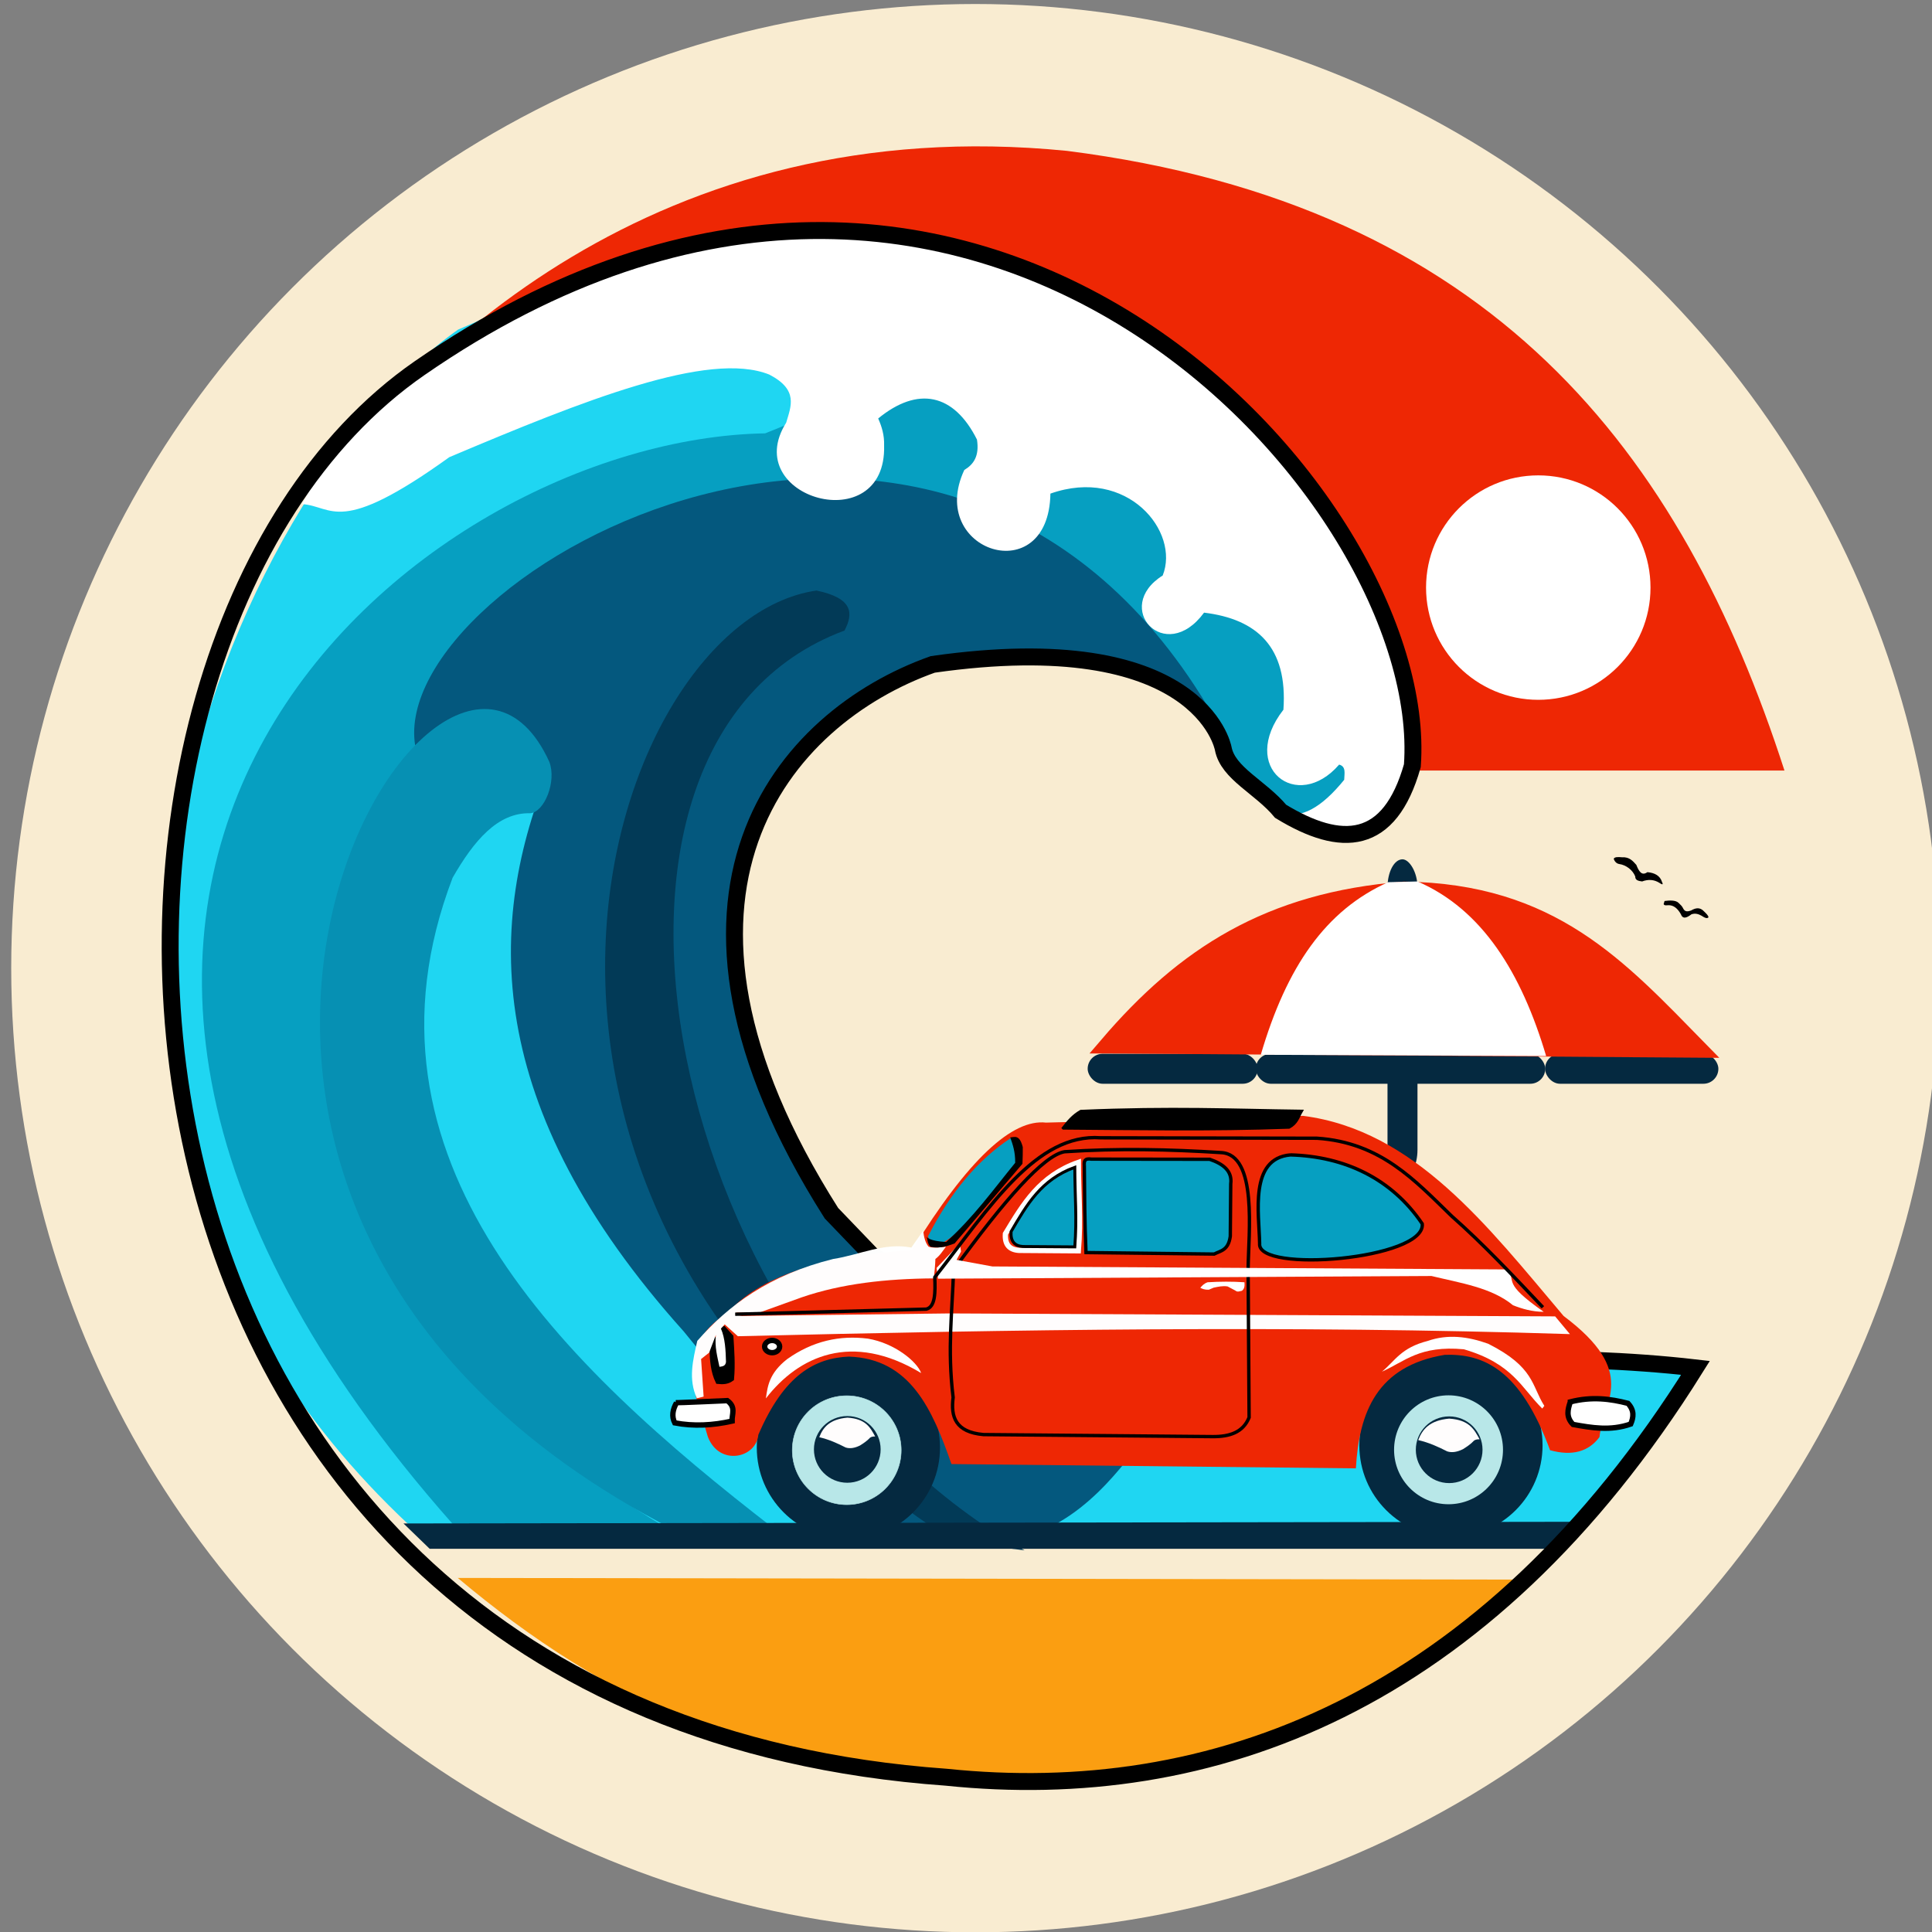 <?xml version="1.0" encoding="UTF-8" standalone="no"?>
<!-- Created with Inkscape (http://www.inkscape.org/) -->

<svg
   width="121.363mm"
   height="121.363mm"
   viewBox="0 0 121.363 121.363"
   version="1.1"
   id="svg1"
   sodipodi:docname="cardinia-logo-web.svg"
   inkscape:version="1.3.2 (091e20e, 2023-11-25)"
   xmlns:inkscape="http://www.inkscape.org/namespaces/inkscape"
   xmlns:sodipodi="http://sodipodi.sourceforge.net/DTD/sodipodi-0.dtd"
   xmlns="http://www.w3.org/2000/svg"
   xmlns:svg="http://www.w3.org/2000/svg">
  <rect x="0" y="0" width="121.363" height="121.363" fill="#808080" stroke="none"/>
  <sodipodi:namedview
     id="namedview1"
     pagecolor="#505050"
     bordercolor="#eeeeee"
     borderopacity="1"
     inkscape:showpageshadow="0"
     inkscape:pageopacity="0"
     inkscape:pagecheckerboard="0"
     inkscape:deskcolor="#505050"
     inkscape:document-units="mm"
     inkscape:zoom="0.5946522"
     inkscape:cx="197.59449"
     inkscape:cy="217.77436"
     inkscape:window-width="1472"
     inkscape:window-height="836"
     inkscape:window-x="0"
     inkscape:window-y="37"
     inkscape:window-maximized="0"
     inkscape:current-layer="layer1" />
  <defs
     id="defs1">
    <linearGradient
       id="svg-gradient-logo"
       x1="1325.973"
       y1="275.648"
       x2="1326.972"
       y2="275.648"
       gradientTransform="matrix(192.778,296.853,296.853,-192.778,-336954.86,-340390.62)"
       gradientUnits="userSpaceOnUse">
      <stop
         offset="0"
         stop-color="#fc7c55"
         id="stop1" />
      <stop
         offset="1"
         stop-color="#f95762"
         id="stop2" />
    </linearGradient>
  </defs>
  <g
     inkscape:label="Livello 1"
     inkscape:groupmode="layer"
     id="layer1"
     transform="translate(-135.376,83.094)">
    <g
       id="g734-2-0"
       transform="matrix(0.048,0,0,0.048,504.709,49.23)">
      <circle
         style="opacity:0.981;fill:#fbeed3;fill-opacity:1;stroke:none;stroke-width:0.851;stroke-opacity:1"
         id="path5418-5-9-7-5"
         cx="-6417.973"
         cy="-1489.719"
         r="1261.784" />
      <path
         style="fill:#fb9e11;fill-opacity:1;stroke:none;stroke-width:0.624;stroke-opacity:1"
         d="m -7095.384,-691.725 1399.798,2.21 c -324.471,248.897 -476.096,236.895 -650.735,259.631 -333.282,13.374 -559.308,-102.396 -749.063,-261.841 z"
         id="path5419-0-0-3-2"
         sodipodi:nodetypes="cccc" />
      <path
         style="fill:#ee2704;fill-opacity:1;stroke:none;stroke-width:0.624;stroke-opacity:1"
         d="m -5359.145,-1748.388 h -640.792 l -93.986,-39.784 c -78.769,-137.985 -242.459,-183.566 -408.408,-111.874 l -796.225,-184.824 c 139.832,-208.643 465.435,-527.654 1000.319,-474.451 556.701,70.636 804.484,394.414 939.091,810.933 z"
         id="path5421-5-7-2"
         sodipodi:nodetypes="ccccccc" />
      <circle
         style="fill:#ffffff;fill-opacity:1;stroke:none;stroke-width:0.792;stroke-opacity:1"
         id="path5422-5-9-7"
         cx="-5681.306"
         cy="-1987.77"
         r="146.869" />
      <path
         style="fill:#1fd6f2;fill-opacity:1;stroke:none;stroke-width:0.624;stroke-opacity:1"
         d="m -5470.89,-964.269 -163.512,201.076 -1524.642,2.21 c -591.769,-554.203 -229.618,-1357.006 64.079,-1564.415 518.677,-228.613 999.941,-95.55 1184.359,373.427 102.213,319.415 7.499,264.187 -53.031,273.994 -27.701,-8.865 -72.198,-14.521 -82.269,-38.811 -73.011,-176.089 -311.096,-313.108 -576.2,-118.077 -185.13,208.081 -187.118,464.408 -19.895,678.361 228.928,621.449 803.088,123.142 1171.111,192.236 z"
         id="path5423-6-0-3"
         sodipodi:nodetypes="ccccccsccc" />
      <path
         style="fill:#069fc1;fill-opacity:1;stroke:none;stroke-width:0.632;stroke-opacity:1"
         d="m -6693.093,-2189.628 180.395,-72.791 c 182.215,71.909 330.5,164.177 484.217,253.185 l 99.692,272.174 -50.637,44.307 c -56.662,19.335 -98.237,-53.099 -152.509,-161.531 -46.015,-91.936 -144.091,-146.59 -230.434,-205.588 -844.148,-275.601 -1217.664,851.402 -466.049,1298.958 l -273.075,-0.841 c -749.672,-846.355 -44.215,-1420.356 408.401,-1427.874 z"
         id="path5425-3-2-7"
         sodipodi:nodetypes="cccccscccc" />
      <path
         style="fill:#04587e;fill-opacity:1;stroke:none;stroke-width:0.624;stroke-opacity:1"
         d="m -6113.556,-1831.563 c -350.803,-583.264 -1073.545,-172.554 -1037.569,50.276 101.851,-78.034 156.099,-26.562 176.796,28.729 -83.724,202.302 -90.537,442.793 174.586,738.121 410.756,512.284 569.353,160.418 603.315,143.646 -864.453,-351.506 -569.55,-1290.308 82.873,-960.773 z"
         id="path5426-2-3-9"
         sodipodi:nodetypes="cccccc" />
      <path
         style="fill:#ffffff;fill-opacity:1;stroke:none;stroke-width:0.624;stroke-opacity:1"
         d="m -7299.032,-2097.038 c 40.919,2.751 47.337,43.109 192.64,-61.423 174.619,-73.798 339.507,-139.945 418.724,-108.082 38.611,20 28.351,41.55 22.096,62.974 -62.036,98.523 131.551,153.621 128.158,29.83 0.44,-13.509 -3.053,-24.771 -7.734,-35.354 51.879,-42.521 98.956,-32.844 129.263,27.62 3.406,21.762 -4.596,32.66 -16.572,39.773 -49.706,106.482 110.579,158.255 112.691,30.935 100.964,-35.58 169.81,49.999 146.94,107.167 -66.409,41.702 2.962,118.244 54.136,48.612 69.031,8.416 109.716,44.783 103.853,127.053 -58.988,75.73 17.904,135.505 72.918,71.813 9.459,2.457 6.817,11.836 6.629,19.887 -28.797,35.5 -57.21,53.445 -85.072,42.26 298.91,151.739 232.896,-457.501 -318.185,-702.938 -204.477,-70.224 -427.116,-110.446 -771.159,85.071 -79.769,63.733 -146.96,133.406 -189.325,214.803 z"
         id="path5424-6-9-0"
         sodipodi:nodetypes="cccccccccccccccccc" />
      <path
         style="fill:#023a57;fill-opacity:1;stroke:none;stroke-width:0.624;stroke-opacity:1"
         d="m -6589.233,-1931.572 c -396.348,147.648 -234.275,941.538 235.568,1203.737 l -92.655,-11.674 c -698.176,-449.864 -457.526,-1204.229 -179.635,-1244.413 48.124,10.026 48.515,29.927 36.723,52.349 z"
         id="path5427-8-9-2"
         sodipodi:nodetypes="ccccc" />
      <path
         style="fill:#0690b3;fill-opacity:1;stroke:none;stroke-width:0.624;stroke-opacity:1"
         d="m -7000.513,-1692.453 c 18.608,-1.476 34.698,-41.721 25.003,-67.195 -147.393,-324.301 -676.239,572.469 162.517,1004.795 l 131.264,-1.563 c -275.838,-213.143 -561.155,-483.148 -420.357,-851.654 27.841,-48.584 59.098,-85.555 101.573,-84.384 z"
         id="path5428-91-7-3"
         sodipodi:nodetypes="cccccc" />
      <path
         style="fill:#052940;fill-opacity:1;stroke:none;stroke-width:0.624;stroke-opacity:1"
         d="m -7166.383,-763.004 34.249,33.144 h 1467.192 l 35.354,-35.354 z"
         id="path5420-4-0-9" />
      <path
         style="fill:none;fill-opacity:1;stroke:#000000;stroke-width:22.167;stroke-dasharray:none;stroke-opacity:1"
         d="m -5846.103,-1754.669 c -29.79,105.201 -92.706,108.262 -172.376,59.669 -26.41,-31.812 -68.999,-49.559 -75.119,-82.143 -0.533,-2.838 -31.652,-159.931 -380.129,-110.122 -195.924,69.521 -397.278,301.596 -132.597,718.232 l 53.039,55.249 c 336.181,197.536 726.61,106.361 1077.718,147.174 -276.411,442.474 -635.968,571.467 -980.48,535.699 -1176.127,-83.893 -1221.658,-1475.357 -689.329,-1843.989 725.676,-502.522 1324.924,169.022 1299.274,520.232 z"
         id="path718-8-3-9"
         sodipodi:nodetypes="ccscccccsc" />
      <g
         id="g732-8-9-7"
         transform="translate(395.986,879.823)">
        <rect
           style="opacity:1;fill:#052940;fill-opacity:1;stroke:none;stroke-width:30.837;stroke-dasharray:none;stroke-opacity:1"
           id="rect732-2-3-7-8-0"
           width="416.977"
           height="39.227"
           x="2095.023"
           y="6235.377"
           rx="36.756"
           ry="19.613"
           transform="matrix(0,-1,-1,0,0,0)" />
        <rect
           style="opacity:1;fill:#052940;fill-opacity:1;stroke:none;stroke-width:22.526;stroke-dasharray:none;stroke-opacity:1"
           id="rect732-7-1-6-3"
           width="222.502"
           height="39.227"
           x="-6667"
           y="-2257.49"
           rx="19.613"
           ry="19.613" />
        <rect
           style="opacity:1;fill:#052940;fill-opacity:1;stroke:none;stroke-width:22.742;stroke-dasharray:none;stroke-opacity:1"
           id="rect732-0-7-9-5-9"
           width="226.799"
           height="39.227"
           x="-6068.4"
           y="-2257.49"
           rx="19.613"
           ry="19.613" />
        <rect
           style="opacity:1;fill:#052940;fill-opacity:1;stroke:none;stroke-width:29.39;stroke-dasharray:none;stroke-opacity:1"
           id="rect732-5-5-3-7-8"
           width="378.768"
           height="39.227"
           x="-6446.956"
           y="-2257.49"
           rx="19.613"
           ry="19.613" />
        <path
           style="opacity:1;fill:#ee2704;fill-opacity:1;stroke:#ee2704;stroke-width:22.267;stroke-dasharray:none;stroke-opacity:1"
           d="m -6640.398,-2269.035 773.371,5.52 c -105.331,-107.501 -192.901,-205.641 -385.904,-208.178 -176.889,13.851 -287.539,85.925 -387.467,202.658 z"
           id="path731-3-1-6-6"
           sodipodi:nodetypes="cccc" />
        <path
           style="opacity:1;fill:#ffffff;fill-opacity:1;stroke:none;stroke-width:22.945;stroke-dasharray:none;stroke-opacity:1"
           d="m -6273.636,-2482.052 38.285,-0.962 c 84.632,36.589 135.984,119.396 168.377,228.509 l -373.477,-1.674 c 33.908,-115.465 85.026,-189.332 166.815,-225.873 z"
           id="path732-9-1-2-5"
           sodipodi:nodetypes="ccccc" />
      </g>
      <g
         id="g718-4-7-7"
         transform="translate(79.797,2784.557)">
        <circle
           style="opacity:1;fill:#052940;fill-opacity:1;stroke:none;stroke-width:1.049"
           id="path699-2-0-3-9-0-6"
           cx="-5875.384"
           cy="-3649.746"
           r="119.889" />
        <circle
           style="opacity:1;fill:#052940;fill-opacity:1;stroke:none;stroke-width:1.049"
           id="path699-2-0-59-3-2"
           cx="-6663.953"
           cy="-3646.873"
           r="119.889" />
        <path
           style="opacity:1;fill:#ee2704;fill-opacity:1;stroke:none;stroke-width:0.624;stroke-opacity:1"
           d="m -6847.833,-3660.846 c 15,38.674 63.279,27.881 66.023,-2.735 34.006,-79.544 75.047,-100.463 118.372,-102.355 80.729,2.706 109.415,69.391 134.389,140.64 l 529.234,5.622 c 4.263,-73.588 27.505,-133.982 116.575,-148.619 50.41,-1.437 98.522,18.867 137.569,124.862 28.931,8.004 50.294,1.954 64.641,-17.127 5.161,-47.602 51.332,-84.856 -46.961,-158.564 -99.419,-117.563 -195.086,-243.123 -340.884,-261.878 l -336.464,8.84 c -44.126,-4.96 -101.845,47.852 -175.138,166.851 -108.044,7.164 -193.11,30.296 -239.779,80.111 -26.186,19.965 -55.247,35.691 -43.094,112.155 z"
           id="path5429-0-9-7"
           sodipodi:nodetypes="ccccccccccccccc" />
        <circle
           style="opacity:1;fill:#b8e7e8;fill-opacity:1;stroke:#b8e7e8;stroke-width:0.624;stroke-opacity:1"
           id="path699-9-9-0"
           cx="-6666.113"
           cy="-3643.431"
           r="71.271" />
        <circle
           style="opacity:1;fill:#052940;fill-opacity:1;stroke:none;stroke-width:0.382"
           id="path699-3-34-9-3"
           cx="-6665.395"
           cy="-3644.492"
           r="43.646" />
        <circle
           style="opacity:1;fill:#b8e7e8;fill-opacity:1;stroke:none;stroke-width:0.624"
           id="path699-2-07-1-9"
           cx="-5878.549"
           cy="-3643.983"
           r="71.271" />
        <circle
           style="opacity:1;fill:#052940;fill-opacity:1;stroke:none;stroke-width:0.382"
           id="path699-3-3-5-7-9"
           cx="-5877.715"
           cy="-3644.033"
           r="43.646" />
        <path
           style="opacity:1;fill:#fffdfd;fill-opacity:1;stroke:none;stroke-width:0.568"
           d="m -6702.054,-3660.422 c 13.012,2.972 23.905,8.063 34.519,13.434 5.637,1.842 11.966,0.772 18.861,-2.669 4.66,-2.929 9.25,-5.981 13.167,-10.231 2.044,-1.358 4.29,-1.567 6.583,-1.512 -6.282,-11.422 -12.01,-23.148 -36.298,-24.644 -23.26,2.064 -31.924,12.736 -36.832,25.622 z"
           id="path700-7-2-9"
           sodipodi:nodetypes="ccccccc" />
        <path
           style="opacity:1;fill:#fffdfd;fill-opacity:1;stroke:none;stroke-width:0.624"
           d="m -5918.185,-3656.645 c 14.284,3.263 26.243,8.852 37.895,14.748 6.188,2.022 13.136,0.848 20.705,-2.93 5.116,-3.215 10.155,-6.566 14.455,-11.232 2.244,-1.491 4.71,-1.72 7.227,-1.66 -6.896,-12.539 -13.185,-25.412 -39.848,-27.054 -25.535,2.266 -35.045,13.981 -40.434,28.128 z"
           id="path700-2-5-3-1"
           sodipodi:nodetypes="ccccccc" />
        <path
           style="opacity:1;fill:#000000;fill-opacity:1;stroke:#000000;stroke-width:7.049;stroke-dasharray:none;stroke-opacity:1"
           d="m -6829.096,-3804.204 c 0.552,0.829 11.188,12.431 11.188,12.431 1.129,18.154 2.474,36.289 0.829,54.696 -5.481,4.036 -11.409,4.043 -17.403,3.453 -6.099,-12.624 -7.292,-27.032 -7.735,-41.713 l 4.834,-15.193 4.42,37.155 8.149,-4.42 z"
           id="path716-0-6-7"
           sodipodi:nodetypes="ccccccccc" />
        <path
           style="opacity:1;fill:#ffffff;fill-opacity:0.992;stroke:none;stroke-width:0.624"
           d="m -6552.301,-3868.293 c -61.905,0.419 -120.576,6.807 -172.928,24.862 l -55.249,19.89 h -29.834 l -1.657,2.763 8.84,1.657 271.271,-3.315 792.818,3.867 19.337,23.204 c -366.588,-11.694 -728.184,-5.918 -1088.95,2.762 l -17.127,-15.47 -4.972,5.525 c 5.496,12.671 6.191,28.086 6.63,43.646 -0.748,5.629 -4.795,5.76 -8.564,6.354 -2.735,-13.255 -6.425,-25.978 -4.696,-41.713 l -8.84,23.204 -10.497,8.287 3.315,49.171 -8.84,2.21 c -11.5,-25.046 -5.135,-50.092 0.552,-75.138 40.916,-46.633 93.73,-86.209 177.901,-107.182 34.05,-5.148 66.809,-21.922 102.21,-14.917 l 15.47,-22.099 c 1.024,8.368 2.797,15.988 7.182,20.994 8.802,2.502 15.244,0.286 22.652,0 -4.331,5.535 -7.816,11.676 -13.812,16.022 -0.346,9.252 -1.127,17.635 -2.21,25.414 z"
           id="path701-6-5-2"
           sodipodi:nodetypes="ccccccccccccccccccccccccccc" />
        <path
           style="opacity:1;fill:none;fill-opacity:0.992;stroke:#000000;stroke-width:4.403;stroke-dasharray:none;stroke-opacity:1"
           d="m -6487.107,-3663.873 c -37.006,-3.254 -43.007,-23.419 -39.779,-48.619 -7.816,-64.188 -0.967,-112.665 0.552,-166.851 66.828,-92.098 118.21,-150.158 145.304,-154.696 69.802,-4.617 137.554,-3.085 204.42,1.105 48.576,2.004 36.247,105.415 35.773,152.348 l 1.283,194.346 c -7.943,19.623 -25.78,25.186 -47.661,25.003 z"
           id="path702-4-5-3"
           sodipodi:nodetypes="ccccccccc" />
        <path
           style="opacity:1;fill:none;fill-opacity:0.992;stroke:#ffffff;stroke-width:6.95;stroke-dasharray:none;stroke-opacity:1"
           d="m -6458.433,-3926.698 c 23.708,-39.304 45.133,-75.628 95.412,-93.34 0.035,39.468 3.347,74.822 0,115.602 l -77.713,-0.536 c -12.218,-0.774 -18.75,-7.368 -17.7,-21.726 z"
           id="path703-7-8-6"
           sodipodi:nodetypes="ccccc" />
        <path
           style="opacity:1;fill:#069fc1;fill-opacity:1;stroke:#000000;stroke-width:3.851;stroke-dasharray:none;stroke-opacity:1"
           d="m -6451.02,-3929.574 c 20.711,-35.402 39.427,-68.121 83.35,-84.075 0.031,35.551 2.924,67.395 0,104.127 l -67.888,-0.483 c -10.673,-0.697 -16.38,-6.637 -15.462,-19.569 z"
           id="path703-1-8-1-5"
           sodipodi:nodetypes="ccccc" />
        <path
           style="opacity:1;fill:#069fc1;fill-opacity:1;stroke:#000000;stroke-width:4.403;stroke-dasharray:none;stroke-opacity:1"
           d="m -6355.202,-4016.157 c -0.403,-5.149 0.044,-9.716 9.376,-8.204 l 154.704,0.195 c 18.032,6.204 29.756,15.643 27.542,32.23 l -0.586,68.562 c -2.534,18.617 -12.672,18.861 -21.096,23.245 l -167.744,-1.962 c -1.796,-40.481 -1.793,-74.514 -2.196,-114.067 z"
           id="path704-40-4-5"
           sodipodi:nodetypes="cccccccc" />
        <path
           style="opacity:1;fill:#069fc1;fill-opacity:1;stroke:#000000;stroke-width:4.403;stroke-dasharray:none;stroke-opacity:1"
           d="m -6085.45,-4029.895 c 70.958,1.961 132.428,30.898 172.514,90.193 4.665,46.535 -216.735,65.088 -212.845,25.829 -0.602,-39.343 -13.909,-111.302 40.331,-116.022 z"
           id="path705-0-7-8"
           sodipodi:nodetypes="cccc" />
        <path
           style="opacity:1;fill:#000000;fill-opacity:1;stroke:#000000;stroke-width:4.403;stroke-dasharray:none;stroke-opacity:1"
           d="m -6382.353,-4065.186 c 6.149,-7.864 12.43,-15.662 22.659,-21.487 118.903,-5.103 197.682,-1.365 288.117,-0.195 -4.181,7.201 -5.87,15.233 -15.822,20.51 -105.461,3.774 -198.805,1.809 -294.953,1.172 z"
           id="path706-6-1-1"
           sodipodi:nodetypes="ccccc" />
        <path
           style="opacity:1;fill:#ffffff;fill-opacity:1;stroke:none;stroke-width:4.403;stroke-dasharray:none;stroke-opacity:1"
           d="m -6518.11,-3913.998 1.563,10.548 -5.86,10.939 46.88,8.595 674.291,3.907 c 12.077,16.612 -8.298,16.654 47.271,55.475 -15.256,-0.101 -28.085,-3.842 -40.239,-8.595 -27.809,-23.084 -68.459,-29.047 -106.652,-38.285 l -645.772,3.516 -1.953,-14.064 z"
           id="path707-2-3-4"
           sodipodi:nodetypes="ccccccccccc" />
        <path
           style="opacity:1;fill:none;fill-opacity:1;stroke:#000000;stroke-width:4.403;stroke-dasharray:none;stroke-opacity:1"
           d="m -6812.087,-3821.41 250.027,-6.641 c 12.036,-2.922 11.899,-21.912 11.169,-41.684 71.977,-91.964 132.937,-188.76 217.098,-182.535 l 283.011,0.552 c 83.704,5.56 128.434,55.582 176.381,101.934 41.867,36.996 80.5,78.302 119.337,119.337"
           id="path708-47-8-7"
           sodipodi:nodetypes="ccccccc" />
        <path
           style="opacity:1;fill:#069fc1;fill-opacity:1;stroke:none;stroke-width:7.049;stroke-dasharray:none;stroke-opacity:1"
           d="m -6451.861,-4051.605 c -42.102,27.825 -78.223,70.104 -107.824,128.139 0.817,5.647 7.689,8.266 16.799,9.767 36.147,-18.309 69.252,-70.085 103.527,-108.996 0.418,-12.846 -2.532,-23.334 -12.501,-28.909 z"
           id="path717-4-4-1"
           sodipodi:nodetypes="ccccc" />
        <path
           style="opacity:1;fill:#000000;fill-opacity:1;stroke:none;stroke-width:7.049;stroke-dasharray:none;stroke-opacity:1"
           d="m -6561.555,-3923.679 c -0.717,1.464 3.733,6.624 25.552,7.735 35.27,-31.815 61.575,-68.348 90.332,-103.591 0.224,-14.2 -3.117,-23.765 -6.492,-33.287 5.847,-0.28 11.992,-4.202 16.436,12.707 0.01,6.836 -0.057,13.892 -0.414,21.823 l -88.812,104.282 c -9.098,3.073 -17.445,7.003 -31.492,4.42 -4.467,-4.773 -3.582,-8.951 -5.111,-13.398 z"
           id="path709-1-8-3"
           sodipodi:nodetypes="cccccccccc" />
        <path
           style="opacity:1;fill:#ffffff;fill-opacity:1;stroke:none;stroke-width:7.049;stroke-dasharray:none;stroke-opacity:1"
           d="m -6203.428,-3855.984 c 2.397,-2.727 4.647,-5.512 9.571,-7.227 16.082,-0.984 32.165,-1.098 48.247,0 0.257,4.052 0.492,8.099 -3.321,11.134 -2.889,0.408 -5.663,2.305 -8.79,-0.391 l -9.962,-5.274 c -6.231,-1.062 -12.186,0.361 -18.166,1.563 l -6.446,2.735 c -5.519,0.139 -8.431,-1.143 -11.134,-2.539 z"
           id="path710-8-0-8"
           sodipodi:nodetypes="ccccccccc" />
        <path
           style="opacity:1;fill:#ffffff;fill-opacity:1;stroke:none;stroke-width:7.049;stroke-dasharray:none;stroke-opacity:1"
           d="m -6771.914,-3711.248 c 42.763,-55.251 112.358,-87.814 203.177,-33.149 -5.31,-14.934 -34.774,-39.208 -69.613,-45.028 -36.71,-4.645 -72.174,2.865 -105.939,26.934 -23.115,18.28 -25.359,34.761 -27.624,51.243 z"
           id="path711-5-4-4"
           sodipodi:nodetypes="ccccc" />
        <path
           style="opacity:1;fill:#ffffff;fill-opacity:1;stroke:none;stroke-width:7.049;stroke-dasharray:none;stroke-opacity:1"
           d="m -5965.707,-3746.206 c 30.233,-13.473 49.018,-34.645 107.238,-29.3 64.025,18.781 74.929,50.144 102.55,77.547 l 2.735,-3.516 c -16.818,-26.337 -12.672,-50.622 -73.445,-81.259 -26.602,-9.605 -53.027,-12.814 -79.11,-3.711 -35.294,8.983 -42.621,26.061 -59.967,40.239 z"
           id="path712-8-6-8"
           sodipodi:nodetypes="ccccccc" />
        <path
           style="opacity:1;fill:#ffffff;fill-opacity:1;stroke:#000000;stroke-width:7.049;stroke-dasharray:none;stroke-opacity:1"
           d="m -6889.829,-3705.577 c 0.977,0.195 67.39,-2.735 67.39,-2.735 11.706,8.519 5.907,17.768 6.251,26.761 -25.25,5.717 -50.279,7.039 -75.008,2.344 -4.286,-8.508 -2.733,-17.341 2.344,-26.37 z"
           id="path713-99-0-0"
           sodipodi:nodetypes="cccccc" />
        <path
           style="opacity:1;fill:#ffffff;fill-opacity:1;stroke:#000000;stroke-width:7.049;stroke-dasharray:none;stroke-opacity:1"
           d="m -5719.151,-3706.69 c 28.191,-7.206 52.338,-4.013 75.414,1.934 8.716,9.466 7.277,18.335 3.591,27.072 -26.575,9.286 -50.996,4.929 -75.414,0.552 -9.698,-9.853 -6.879,-19.705 -3.591,-29.558 z"
           id="path714-9-3-4"
           sodipodi:nodetypes="ccccc" />
        <ellipse
           style="opacity:1;fill:#ffffff;fill-opacity:1;stroke:#000000;stroke-width:7.049;stroke-dasharray:none;stroke-opacity:1"
           id="path715-3-2-6"
           cx="-6763.765"
           cy="-3779.066"
           rx="9.807"
           ry="8.011" />
      </g>
      <path
         style="fill:#000000;fill-opacity:1;stroke:none;stroke-width:18.387;stroke-dasharray:none;stroke-opacity:1"
         d="m -5582.565,-1632.763 c 0.82,2.544 3.115,6.164 7.247,6.752 8.999,1.28 17.681,7.917 20.93,16.315 -0.225,4.864 4.125,5.889 8.978,6.492 8.376,-3.147 15.656,-2.328 22.099,1.519 3.312,2.201 6.213,3.895 4.006,-0.691 -2.69,-8.596 -9.803,-12.104 -19.199,-12.983 -7.602,5.413 -11.25,-1.444 -14.503,-9.53 -4.62,-5.127 -8.979,-10.541 -18.785,-9.945 -5.253,-0.486 -9.886,-0.534 -10.774,2.072 z"
         id="path733-3-6-0"
         sodipodi:nodetypes="cscccccccc" />
      <path
         style="fill:#000000;fill-opacity:1;stroke:none;stroke-width:18.387;stroke-dasharray:none;stroke-opacity:1"
         d="m -5516.064,-1577.629 c 6.474,-0.836 14.775,-1.378 18.608,2.716 3.164,3.21 4.014,3.447 6.214,7.862 2.615,4.202 6.212,2.978 9.777,1.923 5.815,-3.386 11.565,-4.871 17.058,1.105 2.581,2.581 5.892,5.446 5.809,7.841 -1.321,1.13 -2.931,1.938 -8.917,-2.109 -3.927,-2.142 -8.051,-3.715 -13.329,-1.934 -6.058,4.652 -11.381,6.827 -13.95,-0.276 -4.375,-7.721 -9.791,-11.952 -16.575,-11.602 -2.428,0.224 -4.957,0.598 -5.87,-1.45 z"
         id="path734-7-9-3"
         sodipodi:nodetypes="cccccccccccc" />
    </g>
  </g>
</svg>
